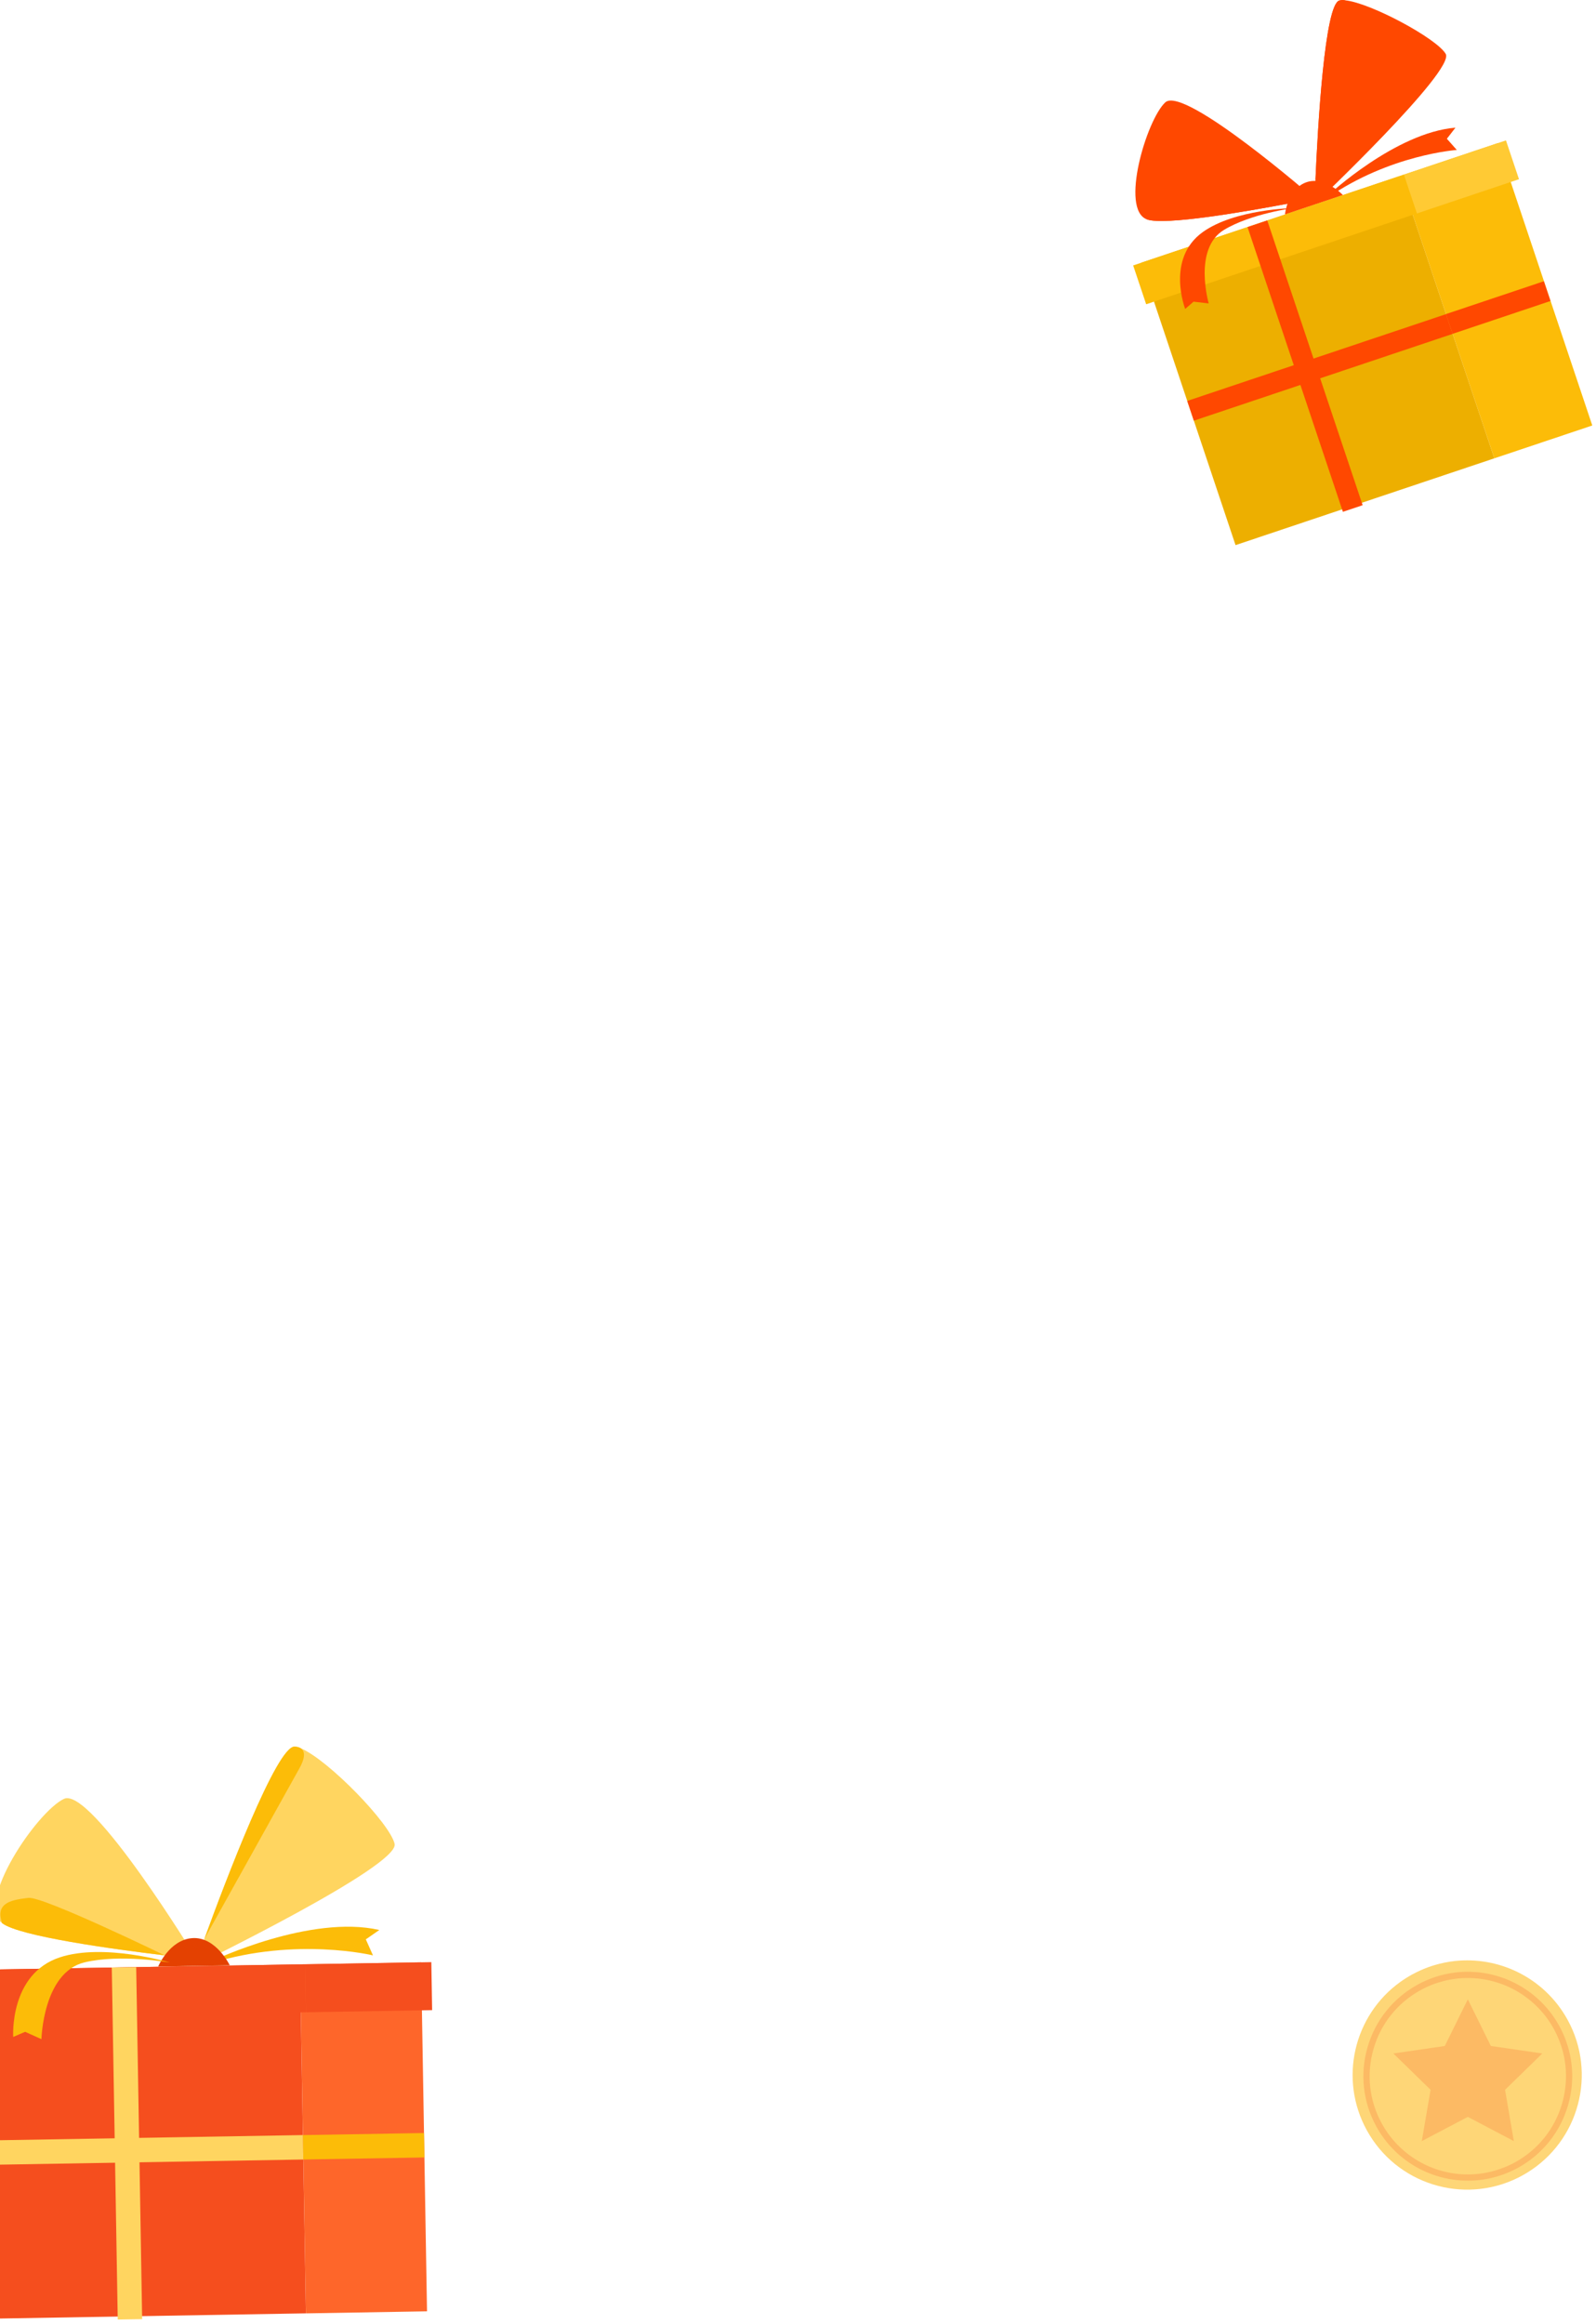 <svg width="400" height="582" viewBox="0 0 400 582" fill="none" xmlns="http://www.w3.org/2000/svg">
<path d="M105.542 491.489L75.194 492.002L76.674 579.417L107.022 578.903L105.542 491.489Z" fill="#FE662A"/>
<path d="M75.186 491.996L-4.991 493.354L-3.511 580.768L76.666 579.411L75.186 491.996Z" fill="#F54E1E"/>
<path d="M76.021 540.881L75.917 534.763L-4.26 536.12L-4.157 542.238L76.021 540.881Z" fill="#FFD560"/>
<path d="M106.37 540.367L106.267 534.25L75.918 534.763L76.022 540.881L106.37 540.367Z" fill="#FCBC08"/>
<path d="M53.472 491.017C53.472 491.017 77.864 479.444 95.068 483.395L91.686 485.742L93.478 489.756C93.478 489.756 74.332 485.11 52.988 491.688L53.469 491.02L53.472 491.017Z" fill="#FCBC08"/>
<path d="M49.258 490.661C49.258 490.661 46.054 490.33 41.281 489.756C28.607 488.231 4.857 484.993 0.551 481.697C-6.219 476.521 9.23 453.784 16.029 450.55C22.827 447.32 49.258 490.664 49.258 490.664L49.258 490.661Z" fill="#FFD560"/>
<path d="M98.901 461.836C100.136 467.384 48.819 492.304 48.819 492.304C48.819 492.304 49.716 489.745 51.181 485.732C51.181 485.732 51.181 485.73 51.186 485.726C56.533 471.078 69.434 437.081 73.868 437.471C74.313 437.511 74.835 437.661 75.422 437.905C82.271 440.781 97.765 456.727 98.904 461.836L98.901 461.836Z" fill="#FFD560"/>
<path d="M75.065 442.86C71.999 448.4 51.502 485.153 51.181 485.724C56.528 471.076 69.428 437.078 73.862 437.469C73.862 437.469 74.74 437.427 75.417 437.902C76.234 438.478 76.758 439.798 75.065 442.86Z" fill="#FCBC08"/>
<path d="M41.291 489.755L41.282 489.755C28.608 488.231 4.858 484.993 0.551 481.696C-1.458 476.322 3.514 475.795 7.132 475.354C10.747 474.912 41.291 489.755 41.291 489.755Z" fill="#FCBC08"/>
<path d="M39.638 492.549C39.638 492.549 42.426 485.902 48.128 485.44C54.082 484.959 57.593 492.245 57.593 492.245L39.641 492.549L39.638 492.549Z" fill="#E44101"/>
<path d="M76.469 491.974L-7.424 493.394L-7.221 505.417L76.672 503.997L76.469 491.974Z" fill="#F54E1E"/>
<path d="M108.101 491.446L76.48 491.981L76.683 504.004L108.305 503.468L108.101 491.446Z" fill="#F54E1E"/>
<path d="M42.548 491.541C42.548 491.541 26.029 486.616 14.999 490.245C2.286 494.428 3.31 510.186 3.31 510.186L6.295 508.9L10.385 510.735C10.385 510.735 10.786 494.024 21.166 491.511C30.143 489.337 42.548 491.544 42.548 491.544L42.548 491.541Z" fill="#FCBC08"/>
<path d="M34.134 492.691L28.017 492.794L29.509 580.963L35.627 580.859L34.134 492.691Z" fill="#FFD560"/>
<path d="M375.368 35.857L350.82 44.085L374.521 114.797L399.069 106.569L375.368 35.857Z" fill="#FCBC08"/>
<path d="M350.815 44.084L285.959 65.822L309.66 136.534L374.516 114.796L350.815 44.084Z" fill="#EDAF00"/>
<path d="M364.063 83.629L362.404 78.68L297.549 100.418L299.207 105.367L364.063 83.629Z" fill="#FF4800"/>
<path d="M388.594 75.391L386.936 70.442L362.388 78.669L364.047 83.619L388.594 75.391Z" fill="#FF4800"/>
<path d="M332.904 48.882C332.904 48.882 349.762 33.196 364.774 31.978L362.625 34.755L365.114 37.558C365.114 37.558 348.348 38.704 332.682 49.55L332.904 48.882Z" fill="#FF4800"/>
<path d="M329.385 49.715C329.385 49.715 326.693 50.272 322.666 51.031C311.964 53.055 291.818 56.533 287.469 54.961C280.632 52.492 287.345 30.027 292.041 25.646C296.737 21.271 329.385 49.715 329.385 49.715Z" fill="#FF4800"/>
<path d="M362.336 13.495C364.766 17.686 329.445 51.16 329.445 51.16C329.445 51.16 329.517 48.848 329.675 45.207C329.675 45.207 329.675 45.207 329.675 45.2C330.251 31.912 331.993 0.939 335.7 0.121C336.073 0.036 336.538 0.023 337.075 0.075C343.389 0.651 360.09 9.631 362.33 13.495H362.336Z" fill="#FF4800"/>
<path d="M338.071 4.202C337.004 9.494 329.793 44.658 329.682 45.208C330.258 31.919 332 0.947 335.707 0.128C335.707 0.128 336.408 -0.127 337.082 0.083C337.895 0.338 338.661 1.281 338.071 4.202Z" fill="#FF4800"/>
<path d="M322.673 51.024H322.666C311.964 53.048 291.819 56.526 287.47 54.954C284.45 51.103 288.36 49.393 291.19 48.103C294.019 46.813 322.679 51.024 322.679 51.024H322.673Z" fill="#FF4800"/>
<path d="M322.049 53.722C322.049 53.722 322.606 47.598 327.125 45.758C331.84 43.833 336.569 48.856 336.569 48.856L322.049 53.722Z" fill="#FF4800"/>
<path d="M351.861 43.737L284 66.482L287.259 76.207L355.121 53.461L351.861 43.737Z" fill="#FCBC08"/>
<path d="M377.436 35.163L351.858 43.736L355.117 53.461L380.695 44.887L377.436 35.163Z" fill="#FFCA34"/>
<path d="M324.154 52.118C324.154 52.118 309.451 52.36 301.415 58.15C292.154 64.824 297.04 77.372 297.04 77.372L299.136 75.558L302.934 75.997C302.934 75.997 298.959 62.302 306.753 57.587C313.492 53.506 324.148 52.111 324.148 52.111L324.154 52.118Z" fill="#FF4800"/>
<path d="M317.611 55.214L312.662 56.873L336.567 128.193L341.516 126.534L317.611 55.214Z" fill="#FF4800"/>
<path d="M382.652 544.239C382.299 544.456 381.939 544.666 381.572 544.861C381.444 544.929 381.324 544.996 381.204 545.064C380.919 545.214 380.642 545.356 380.349 545.499C366.674 552.213 349.998 547.059 342.572 533.579C335.483 520.721 339.294 504.788 350.928 496.424C351.858 495.756 352.834 495.141 353.861 494.571C354.229 494.369 354.604 494.174 354.972 493.994C355.332 493.814 355.699 493.641 356.067 493.476C357.192 492.973 358.332 492.553 359.487 492.208C361.205 491.691 362.946 491.346 364.686 491.158C370.095 490.588 375.533 491.571 380.357 493.934C385.473 496.439 389.898 500.482 392.862 505.854C400.318 519.371 395.72 536.287 382.66 544.231L382.652 544.239Z" fill="#FED677"/>
<path d="M367.895 546.182C358.353 546.182 349.569 540.999 344.963 532.65C341.587 526.528 340.8 519.462 342.743 512.756C344.685 506.042 349.126 500.491 355.24 497.115C359.103 494.985 363.462 493.859 367.843 493.859C377.384 493.859 386.169 499.043 390.775 507.392C394.15 513.513 394.938 520.58 392.995 527.286C391.052 533.992 386.611 539.551 380.498 542.927C376.634 545.057 372.276 546.182 367.895 546.182ZM367.85 495.42C363.732 495.42 359.628 496.477 355.998 498.48C350.244 501.653 346.066 506.874 344.243 513.183C342.42 519.492 343.155 526.138 346.328 531.892C350.657 539.746 358.916 544.622 367.895 544.622C372.013 544.622 376.117 543.564 379.747 541.561C385.501 538.388 389.672 533.167 391.502 526.858C393.325 520.55 392.59 513.903 389.417 508.15C385.088 500.296 376.829 495.42 367.85 495.42Z" fill="#FCBA64"/>
<path d="M367.875 500.76L373.643 512.447L386.546 514.322L377.206 523.422L379.412 536.272L367.875 530.203L356.337 536.272L358.543 523.422L349.211 514.322L362.106 512.447L367.875 500.76Z" fill="#FCBA64"/>
</svg>
